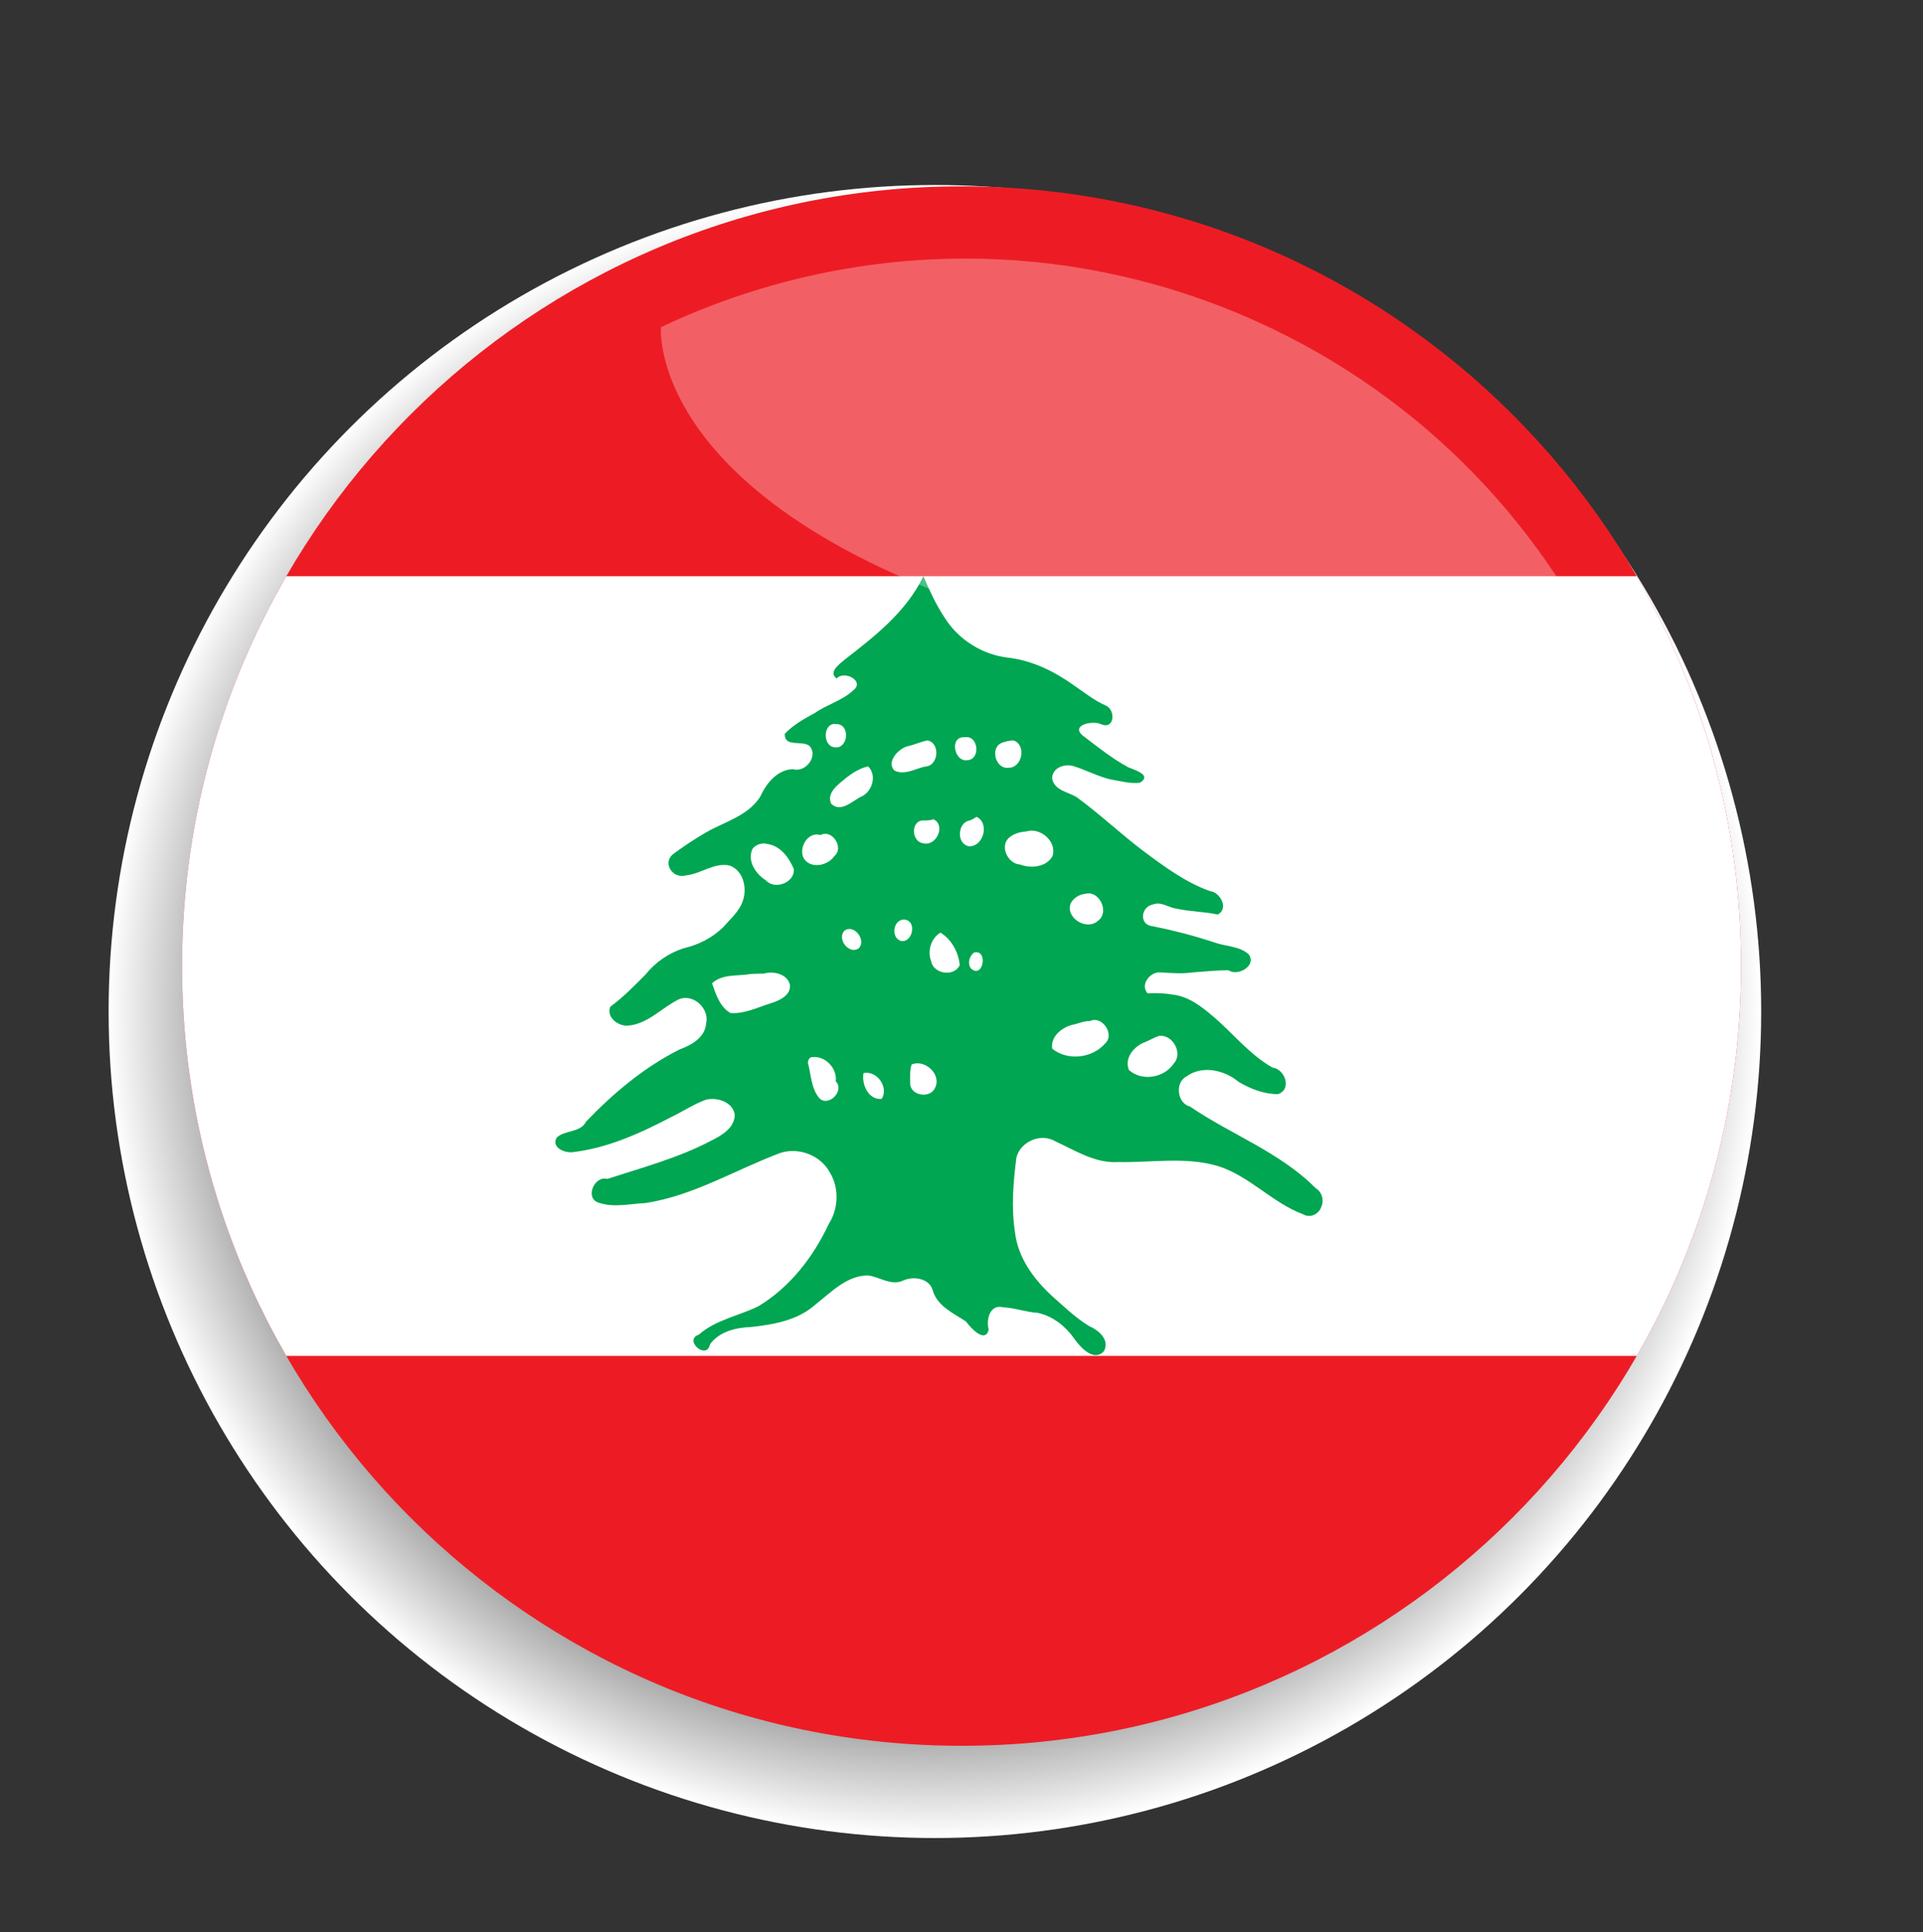 <?xml version="1.0" encoding="utf-8"?>
<!-- Generator: Adobe Illustrator 23.0.1, SVG Export Plug-In . SVG Version: 6.00 Build 0)  -->
<svg version="1.1" id="Ebene_1" xmlns="http://www.w3.org/2000/svg" xmlns:xlink="http://www.w3.org/1999/xlink" x="0px" y="0px"
	 viewBox="0 0 69.928 70.239" enable-background="new 0 0 69.928 70.239" xml:space="preserve">
<rect x="0" y="0" width="69.928" height="70.239" fill="#333333" stroke="none"/>
<radialGradient id="SVGID_1_" cx="318.312" cy="-372.699" r="29.894" gradientTransform="matrix(1.005 0 0 -1.005 -285.938 -337.828)" gradientUnits="userSpaceOnUse">
	<stop  offset="0.587" style="stop-color:#000000"/>
	<stop  offset="0.63" style="stop-color:#121212"/>
	<stop  offset="0.715" style="stop-color:#414141"/>
	<stop  offset="0.835" style="stop-color:#8D8D8D"/>
	<stop  offset="0.984" style="stop-color:#F4F4F4"/>
	<stop  offset="1" style="stop-color:#FFFFFF"/>
</radialGradient>
<circle fill="url(#SVGID_1_)" cx="33.997" cy="36.772" r="30.047"/>
<g>
	<defs>
		<path id="SVGID_2_" d="M34.966,6.774c-15.658,0-28.346,12.691-28.346,28.347c0,15.654,12.688,28.346,28.346,28.346
			c15.655,0,28.346-12.691,28.346-28.346C63.312,19.465,50.62,6.774,34.966,6.774z"/>
	</defs>
	<clipPath id="SVGID_3_">
		<use xlink:href="#SVGID_2_"  overflow="visible"/>
	</clipPath>
	<g clip-path="url(#SVGID_3_)">
		<rect x="-8.555" y="6.774" fill="#ED1C24" width="85.039" height="56.692"/>
		<rect x="-8.555" y="20.947" fill="#FFFFFF" width="85.039" height="28.346"/>
		<path fill="#00A651" d="M33.577,20.947c-0.608,1.281-1.754,2.177-2.849,3.024c-0.18,0.157-0.628,0.462-0.303,0.694
			c0.278-0.311,1.043,0.101,0.598,0.435c-0.398,0.372-0.946,0.509-1.387,0.816c-0.391,0.213-0.788,0.434-1.098,0.76
			c-0.021,0.508,0.631,0.227,0.895,0.439c0.344,0.368-0.146,0.989-0.598,0.847c-0.578,0.018-0.977,0.526-1.196,1.011
			c-0.452,0.699-1.309,0.906-1.991,1.304c-0.39,0.227-0.769,0.479-1.132,0.745c-0.468,0.32-0.061,0.954,0.437,0.799
			c0.538-0.054,1.022-0.476,1.579-0.355c0.505,0.177,0.647,0.838,0.475,1.298c-0.127,0.369-0.436,0.629-0.684,0.917
			c-0.402,0.407-0.927,0.671-1.481,0.797c-0.536,0.18-1.017,0.508-1.368,0.951c-0.408,0.41-0.814,0.828-1.282,1.17
			c-0.148,0.378,0.27,0.699,0.618,0.689c0.734-0.046,1.242-0.647,1.867-0.955c0.519-0.233,1.129,0.326,1.002,0.866
			c-0.04,0.526-0.532,0.792-0.97,0.954c-1.286,0.647-2.403,1.585-3.395,2.619c-0.205,0.418-0.769,0.295-1.073,0.587
			c-0.198,0.369,0.299,0.564,0.595,0.526c1.273-0.153,2.46-0.691,3.585-1.283c0.418-0.2,0.811-0.463,1.246-0.623
			c0.409-0.101,0.978,0.077,1.051,0.542c-0.001,0.491-0.487,0.763-0.872,0.955c-1.188,0.624-2.491,0.969-3.761,1.382
			c-0.475-0.133-0.833,0.713-0.312,0.865c0.551,0.189,1.137,0.037,1.701,0.013c1.744-0.267,3.269-1.211,4.899-1.821
			c0.678-0.221,1.477,0.087,1.812,0.722c0.336,0.566,0.305,1.31-0.049,1.86c-0.56,1.198-1.412,2.3-2.555,2.989
			c-0.718,0.355-1.555,0.491-2.17,1.035c-0.569,0.187,0.285,0.956,0.409,0.346c0.342-0.466,0.945-0.605,1.491-0.625
			c0.822-0.089,1.694-0.241,2.333-0.81c0.572-0.445,1.136-1.058,1.914-1.067c0.43,0.051,0.854,0.396,1.291,0.185
			c0.382-0.175,0.98-0.072,1.08,0.397c0.182,0.549,0.748,0.799,1.197,1.093c0.162,0.228,0.702,0.816,0.827,0.298
			c-0.1-0.37,0.043-0.936,0.528-0.812c0.424,0.019,0.828,0.175,1.251,0.201c0.563,0.117,1.033,0.502,1.353,0.968
			c0.22,0.304,0.702,0.826,1.06,0.423c0.222-0.417-0.202-0.764-0.547-0.913c-0.504-0.312-0.934-0.728-1.375-1.121
			c-0.649-0.606-1.21-1.377-1.313-2.283c-0.14-0.903-0.066-1.824,0.052-2.724c0.148-0.58,0.89-0.896,1.408-0.588
			c0.729,0.333,1.454,0.809,2.29,0.757c1.208,0.026,2.45-0.205,3.631,0.145c1.149,0.362,1.971,1.332,3.09,1.751
			c0.251,0.152,0.571,0.007,0.663-0.26c0.111-0.24,0.033-0.548-0.199-0.685c-1.297-1.309-3.07-1.946-4.571-2.969
			c-0.473-0.12-0.559-0.88-0.122-1.1c0.574-0.417,1.387-0.223,1.897,0.207c0.43,0.252,0.915,0.441,1.42,0.441
			c0.517-0.162,0.266-0.91-0.197-0.966c-0.839-0.474-1.44-1.251-2.167-1.867c-0.418-0.354-0.876-0.713-1.439-0.782
			c-0.307-0.056-0.622-0.068-0.933-0.047c-0.292-0.317,0.097-0.804,0.475-0.764c0.388,0.026,0.773,0.055,1.16,0.001
			c0.433-0.032,0.865-0.076,1.299-0.079c0.35,0.239,1.051-0.174,0.734-0.585c-0.345-0.303-0.845-0.276-1.258-0.432
			c-0.725-0.238-1.463-0.43-2.211-0.581c-0.523-0.031-0.458-0.719,0.001-0.795c0.301-0.112,0.562,0.119,0.851,0.155
			c0.493,0.106,1.002,0.105,1.495,0.212c0.418-0.206,0.095-0.817-0.283-0.852c-0.892-0.319-1.663-0.894-2.416-1.454
			c-0.832-0.626-1.587-1.349-2.429-1.96c-0.306-0.189-0.806-0.244-0.887-0.663c-0.028-0.386,0.426-0.562,0.748-0.472
			c0.457,0.135,0.883,0.37,1.349,0.485c0.365,0.062,0.742,0.17,1.094,0.124c0.447-0.281-0.192-0.46-0.423-0.558
			c-0.596-0.321-1.126-0.75-1.662-1.158c-0.453-0.387,0.385-0.558,0.673-0.409c0.482,0.202,0.537-0.501,0.177-0.677
			c-0.424-0.18-0.789-0.48-1.174-0.741c-0.695-0.495-1.483-0.887-2.338-0.996c-0.958-0.096-1.853-0.647-2.361-1.467
			C34.032,21.979,33.801,21.462,33.577,20.947z M30.43,26.323c0.494,0.015,0.418,0.905-0.068,0.845
			C29.89,27.139,29.919,26.228,30.43,26.323z M35.089,26.803c0.481-0.086,0.582,0.791,0.102,0.832
			C34.691,27.725,34.506,26.747,35.089,26.803z M33.725,26.917c0.487,0.096,0.401,0.945-0.091,0.952
			c-0.36,0.08-0.748,0.326-1.112,0.142c-0.296-0.313,0.132-0.776,0.462-0.878C33.238,27.082,33.471,26.967,33.725,26.917z
			 M36.865,26.921c0.47,0.171,0.304,1-0.191,0.99c-0.468,0.063-0.686-0.719-0.25-0.904C36.565,26.956,36.714,26.914,36.865,26.921z
			 M31.567,27.861c0.345,0.329,0.141,0.963-0.284,1.114c-0.307,0.171-0.725,0.574-1.059,0.242c-0.181-0.406,0.274-0.711,0.542-0.937
			C31.004,28.095,31.268,27.927,31.567,27.861z M35.511,29.694c0.494,0.233,0.243,1.124-0.299,1.069
			c-0.446-0.113-0.387-0.877,0.061-0.938C35.358,29.792,35.435,29.744,35.511,29.694z M33.942,29.782
			c0.462,0.216,0.109,0.988-0.356,0.877c-0.483-0.057-0.474-0.906,0.059-0.829C33.744,29.825,33.848,29.823,33.942,29.782z
			 M37.323,30.225c0.507-0.157,1.117,0.365,0.952,0.894c-0.226,0.41-0.784,0.462-1.184,0.309c-0.459-0.023-0.768-0.713-0.359-1.006
			C36.902,30.295,37.115,30.242,37.323,30.225z M29.838,30.358c0.419-0.228,0.864,0.457,0.508,0.759
			c-0.236,0.347-0.842,0.489-1.109,0.103C29.014,30.843,29.373,30.21,29.838,30.358z M27.905,30.682
			c0.475,0.065,0.785,0.497,0.961,0.908c0.043,0.501-0.696,0.776-1.019,0.411c-0.363-0.227-0.68-0.695-0.49-1.129
			C27.474,30.699,27.707,30.628,27.905,30.682z M39.471,32.493c0.516-0.136,0.89,0.688,0.447,0.987
			c-0.405,0.368-1.192-0.119-0.981-0.644C39.042,32.64,39.252,32.511,39.471,32.493z M32.905,33.433
			c0.433,0.055,0.292,0.805-0.108,0.78C32.368,34.133,32.467,33.391,32.905,33.433z M30.711,33.831
			c0.353-0.25,0.808,0.36,0.514,0.644C30.874,34.723,30.417,34.123,30.711,33.831z M34.199,33.905
			c0.409,0.248,0.652,0.712,0.702,1.179c-0.196,0.437-0.953,0.331-1.038-0.134C33.714,34.583,33.852,34.11,34.199,33.905z
			 M35.417,34.628c0.527-0.132,0.338,0.969-0.102,0.587C35.169,35.041,35.247,34.756,35.417,34.628z M27.771,35.395
			c0.349-0.102,0.858,0.005,0.954,0.406c0.041,0.376-0.373,0.572-0.676,0.665c-0.486,0.15-0.961,0.396-1.484,0.363
			c-0.392-0.224-0.532-0.682-0.672-1.082c0.378-0.355,0.935-0.251,1.404-0.339C27.454,35.4,27.613,35.396,27.771,35.395z
			 M39.631,37.121c0.445-0.218,0.924,0.488,0.551,0.818c-0.466,0.536-1.363,0.636-1.921,0.185c-0.067-0.475,0.407-0.82,0.829-0.888
			C39.267,37.187,39.443,37.112,39.631,37.121z M42.133,37.663c0.506-0.087,0.904,0.634,0.543,1.008
			c-0.342,0.515-1.157,0.651-1.623,0.228c-0.182-0.427,0.187-0.872,0.579-1.01C41.801,37.817,41.96,37.725,42.133,37.663z
			 M29.554,38.43c0.468-0.046,0.897,0.418,0.836,0.88c0.339,0.334-0.261,0.955-0.599,0.61c-0.298-0.361-0.296-0.85-0.411-1.282
			C29.374,38.542,29.445,38.418,29.554,38.43z M33.149,38.699c0.484-0.209,1.111,0.37,0.847,0.86
			c-0.188,0.399-0.922,0.266-0.898-0.197C33.097,39.141,33.079,38.914,33.149,38.699z M31.4,39.012
			c0.486-0.111,0.931,0.518,0.661,0.938C31.577,39.993,31.326,39.419,31.4,39.012z"/>
	</g>
</g>
<path opacity="0.3" fill="#FFFFFF" d="M42.13,24.002C59.085,29.548,59.753,42.79,59.753,42.79
	c3.85-12.474-2.277-26.088-14.551-31.321c-3.297-1.404-6.725-2.069-10.095-2.069c-3.855,0-7.639,0.869-11.073,2.494
	c0,0-0.636,7.237,15.48,11.35c0.877,0.223,1.717,0.467,2.521,0.728"/>
</svg>
